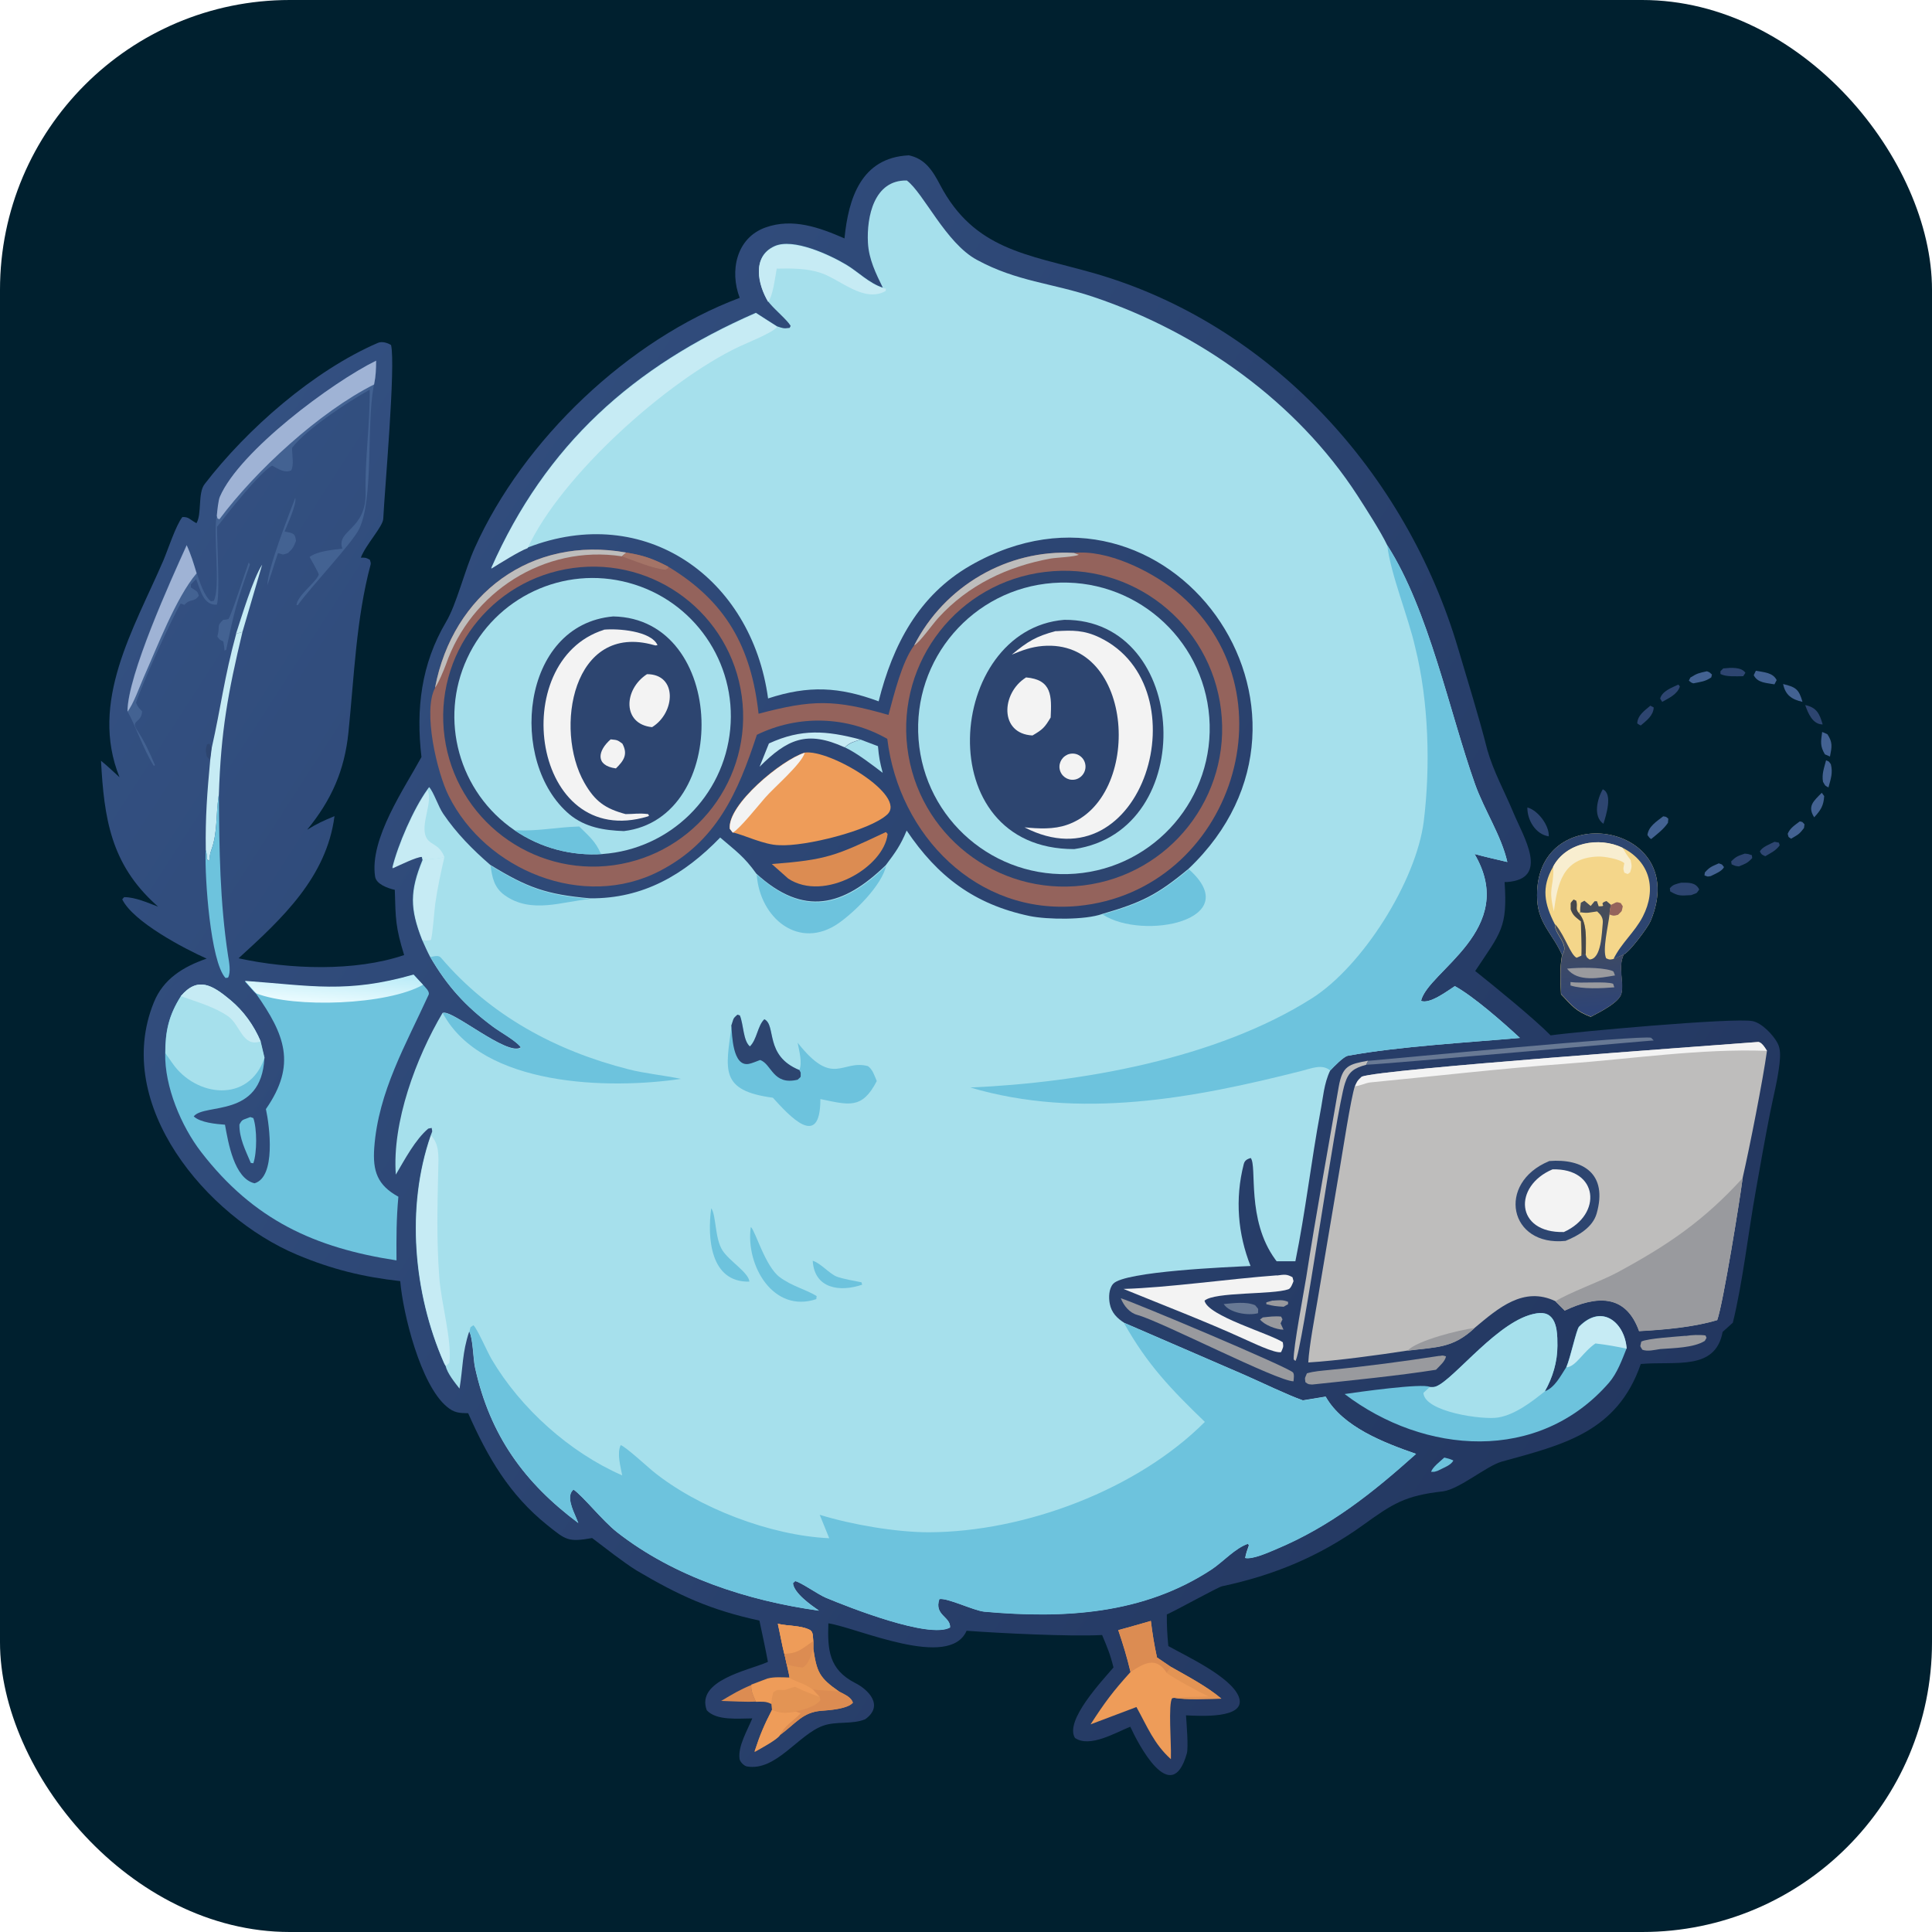 <svg xmlns="http://www.w3.org/2000/svg" version="1.1" xmlns:xlink="http://www.w3.org/1999/xlink" width="1000" height="1000"><g clip-path="url(#SvgjsClipPath1222)"><rect width="1000" height="1000" fill="#00202f"></rect><g transform="matrix(0.879,0,0,0.879,50,50)"><svg xmlns="http://www.w3.org/2000/svg" version="1.1" xmlns:xlink="http://www.w3.org/1999/xlink" width="1024" height="1024"><svg id="Layer_1" xmlns="http://www.w3.org/2000/svg" version="1.1" xmlns:xlink="http://www.w3.org/1999/xlink" viewBox="0 0 1024 1024">
  <!-- Generator: Adobe Illustrator 29.3.1, SVG Export Plug-In . SVG Version: 2.1.0 Build 151)  -->
  <defs>
    <style>
      .st0 {
        fill: url(#linear-gradient2);
      }

      .st1 {
        fill: #436292;
      }

      .st2 {
        fill: #e39454;
      }

      .st3 {
        fill: #a47467;
      }

      .st4 {
        fill: url(#linear-gradient1);
      }

      .st5 {
        fill: #45474c;
      }

      .st6 {
        fill: #94635c;
      }

      .st7 {
        fill: #dc8c52;
      }

      .st8 {
        fill: #999a9e;
      }

      .st9 {
        fill: #9fb3d5;
      }

      .st10 {
        fill: #bebdbc;
      }

      .st11 {
        fill: #ee9c59;
      }

      .st12 {
        fill: #c6ebf4;
      }

      .st13 {
        fill: #a6e0ec;
      }

      .st14 {
        fill: #2d4570;
      }

      .st15 {
        fill: #687994;
      }

      .st16 {
        fill: #f8eed0;
      }

      .st17 {
        fill: #6dc3dd;
      }

      .st18 {
        fill: url(#linear-gradient);
      }

      .st19 {
        fill: #f4d68a;
      }

      .st20 {
        fill: #f3f3f3;
      }
    </style>
    <linearGradient id="linear-gradient" x1="906" y1="218.3" x2="47.1" y2="771.5" gradientTransform="translate(0 1026) scale(1 -1)" gradientUnits="userSpaceOnUse">
      <stop offset="0" stop-color="#233760"></stop>
      <stop offset="1" stop-color="#335081"></stop>
    </linearGradient>
    <linearGradient id="linear-gradient1" x1="140.3" y1="510.7" x2="138.9" y2="493.1" gradientTransform="translate(0 1026) scale(1 -1)" gradientUnits="userSpaceOnUse">
      <stop offset="0" stop-color="#bcecf8"></stop>
      <stop offset="1" stop-color="#e7fafe"></stop>
    </linearGradient>
    <linearGradient id="linear-gradient2" x1="878" y1="540.7" x2="882.7" y2="487.6" gradientTransform="translate(0 1026) scale(1 -1)" gradientUnits="userSpaceOnUse">
      <stop offset="0" stop-color="#464d5a"></stop>
      <stop offset="1" stop-color="#2e4476"></stop>
    </linearGradient>
  <clipPath id="SvgjsClipPath1222"><rect width="1000" height="1000" x="0" y="0" rx="150" ry="150"></rect></clipPath></defs>
  <path class="st18" d="M477.9,34.5c9.9,1.9,14.4,9.1,18.8,17.5,20.1,38.2,51.4,40.9,89.6,51.7,105,29.7,185,118.1,215.5,221.5,5.7,19.4,12.1,39.6,17.1,59.4,3.7,13,10.3,24.8,15.4,37.1,5.8,14,21.7,39-3.8,40.8h-1.4c1.8,27-2.2,29.6-17.3,52.4,11.2,8.9,35,28.3,44.4,37.9,13.5-2,108.1-10.6,118.9-8.4,5.5,1.1,12,8,14.6,12.7,2.1,3.8,1.7,8.1,1.3,12.3-1.1,9.7-3.7,19.6-5.6,29.2-3,15.2-5.7,30.5-8.4,45.8-4.4,24.4-7.7,54.1-13.5,77.6l-6,5.4c-4.3,23.1-27.7,17.1-48.2,18.9-13.9,40.3-46,47.6-81.9,57.5-8.9,2.5-24.7,16.1-34.5,17.5-22.5,2.5-29.6,7.2-47.5,20.1-25.5,18.3-52.2,29.3-82.7,35.8-2.4.5-27.4,14.4-32.5,16.6,0,7.1.2,11.5.9,18.6,10.2,5.8,36.9,18,41.5,29.9,5,13.3-24,11.2-31.1,10.9.3,4.5,1.5,18.7.5,22.4-9.2,32.6-29-6.3-33.3-15.7-8.8,3.5-23.9,12.6-32.6,6.6-6.2-10.2,16-33.6,22.7-41.5-1.9-7.7-3.6-11.7-6.7-19.1-19.3,1-60.5-1.1-79.8-2.5-10.1,23.1-64.1-1.7-81.4-4.4-.5,15.5.2,27.2,15.9,35.2,7.5,3.8,17.1,13.2,5.8,21.3-7.7,3.2-17,1-24.8,3.8-14.7,5.3-27.7,26.9-44.8,24-1.8-.3-4.2-2.8-4.4-4.5-1-7.5,4.6-16.7,7.5-23.8-8,0-21.1,1.5-26.8-4.8-6.5-17.5,24.4-23.5,35.1-28.1l.9-.4c-1.5-8.1-3.3-16.3-5-24.3-28.9-6.3-47.1-14.6-72.5-29.6-8.1-5.1-18.2-13.1-26-19-14.2,2.5-15.4,1.2-26.4-7.6-22.5-18.1-35.1-40-46.6-65.9-5.3-.1-8.3-.2-12.6-3.9-15.4-12.8-25.8-54.7-27.4-73.9-21.5-2.4-40-6.8-60.9-15.6-53-22.3-108.7-88.2-84.2-148.5,5.6-13.9,17.3-21,31.1-25.8-13.2-5.9-43.2-21.6-49.7-34.9l1.1-1.3c6.6,0,13.6,3.2,20,5.6l-1.3-1.2c-26.6-24-30.5-51.1-32.3-84.7,3.4,2.7,7.6,6.7,10.9,9.7-17.9-44.4,8.3-87.1,25.8-127.6,2.8-6.6,7.3-20.6,11.2-25.6,3.8-.2,4.1,1.3,8.3,3.6,3.3-5.5.7-17.7,4.8-23,25-32.5,64.1-66.8,102.1-83.2,2.4-1,5.7,0,7.7,1.3,2.8,12-3.8,85.6-4.6,102.3-.2,4.6-10.3,15.2-13.2,22.9,2.9,0,2.8-.1,5.3,1.2.2.7.7,1.9.5,2.7-8.6,32.1-9.7,66-13.1,99-2.3,22.5-10,39.8-24.3,57.3,6.4-3.9,9.2-5.1,16.1-8-4.7,36-30.8,60.3-56.5,83.7,29.6,6.5,68.5,8,97.5-1.9-5.1-16.6-5-21-5.5-38.4-4.1-.9-10.9-3.3-11.6-7.8-3.4-22.2,17.3-52,27.3-70.4-3.3-28.3-.2-54.7,14.5-79.6,6.2-10.4,10.9-30.3,16.9-43.6,28.6-63.7,90.5-122.6,156-147.2-6-15.7-2.1-35.2,15.1-41.4,16.1-5.8,31.9,0,46.6,6.4,2.3-23.5,9.8-47.5,37.7-48.9Z"></path>
  <path class="st13" d="M463.1,112.8c-4.2-8.6-8.4-17-8.9-26.8-.8-15.3,3.6-37,22.9-36.6,9.9,7.4,22.9,36.8,41.2,46.7,23.7,12.9,44.2,13.6,68.8,21.9,61.9,20.8,119.5,61.6,155.3,116.8,4.9,7.6,13.8,21.4,17.6,29.4,24.5,38.1,36.7,98.5,51.7,140.7,5.5,15.4,15.5,30.3,19,45.8-6.4-1.5-13-3-19.3-4.7,26.2,44.5-27.7,69.1-31.5,86.5,5.1,2,15.3-5.7,19.9-8.7,11.1,6.1,28.6,21.5,38.3,30.5-29.3,2.6-71.6,5-101.3,10.5-2.6.5-8.3,6.5-10.4,8.7-3.7,7.6-4.2,16.2-5.8,24.4-5.4,29-8.8,59.1-14.7,87.9h-11c0,.1-.8-1-.8-1-17.2-23.5-10.6-55-14.5-59.8-1.8.6-3.5,1.2-4.1,3.6-5.3,20.7-3.4,41.3,4,60-12.6.6-74.3,3.1-80.9,10.5-2.6,2.9-2.7,8.1-2,11.7,1,5.3,4.3,8.6,8.6,11.3l70.7,30.6c9.6,4.2,25,11.7,34.4,15l13.4-2.2c10.1,17.9,34.5,27.2,53.2,33.7-25.7,23-50.3,42.7-82.6,56.2-4.3,1.8-13.5,6-18,5.1.7-3.3,1.1-4.3,2.2-7.4l-.5-1c-7.5,2.5-14.6,10.5-21.3,15-40.4,26.7-87.3,29.2-134,25-6.3-.6-21.8-8.3-26.5-7.4-3.2,9.6,6.7,10.3,6.3,16.7-12.2,6.9-59.7-11.9-73.1-17.5-4.6-1.9-14.8-9.2-18.1-9.8l-1.3,1.2c.5,5.9,10.7,13,15.3,16.2-41.9-5.8-85.3-19.9-118.9-46.2-8.6-6.8-19.7-20.9-25.6-25.1-4.5,3.5-.5,11.9,1.4,16.3l1.4,3.4c-31.6-23.6-52-51.4-60.8-91.6-1.1-5-1.2-17.4-3.4-21.1-4.2,12.6-3.6,21.1-5.7,33.6-2.8-3.6-7.2-9-8.2-13.4-.3-.5-.8-1.2-1.1-2-17.9-40.9-22.3-91.5-7.7-133.6,1.1-3.1,1.1-1.6.6-4.5l-2,.4c-7.7,6.5-13.9,18.3-19.1,27.1-2.3-30.9,12-69,27.5-95.2,5-2.8,38.5,26,46.1,20.2-3.1-4.1-12.1-8.9-16.5-12.2-16.2-12-27-24-37-41.2-1.7-3.2-3.2-6.7-4.7-10-7.2-18.4-7.2-28.6.3-46.9l-.5-2.1c-3.2-.1-13.6,5.1-17.3,6.7,3.3-13.6,12.5-34.7,20.6-46l1.1-1.5c2.7,2.9,5.4,11.5,8.3,15.7,7.7,11.4,17.4,21.2,27.7,30.1,22,13.5,33,17.4,58.7,19.7,31.3.3,55.5-13.9,76.7-35.8,9.4,8.1,14,11.1,21.3,21.3,28,25.5,51.2,19.2,76.2-5,5.7-7.6,8.6-11.5,12.3-20.4,18.2,27,39.7,43.4,72.3,50.3,10.6,2.2,33,2.4,42.9-1.2,23.1-6.7,32.3-11.2,50.8-26.6,97.6-92.7-11.9-245.4-128.4-178.6-30.5,17.5-45.8,46.8-54.1,80-23.3-8.6-41.3-9.5-65.1-1.7-9.7-71.1-72.5-115.7-141.7-88.8-4.8,1.7-16.6,9.1-21.4,12.1,32.2-72.9,83.8-118.9,155.9-150.4,4.1,2.7,8.3,5.3,12.5,8,3.5,1.1,3.7,1.4,7.4.9l.6-1.2c-2.3-3.7-8.6-8.8-12.4-13.3l-.8-1c-6-9.9-9.9-26.4,3.6-32.6,11-5.1,32.7,5.1,42.4,10.9,7,4.2,13.4,10.9,21.5,13.5Z"></path>
  <path class="st17" d="M605.3,722.2l70.7,30.6c9.6,4.2,25,11.7,34.4,15l13.4-2.2c10.1,17.9,34.5,27.2,53.2,33.7-25.7,23-50.3,42.7-82.6,56.2-4.3,1.8-13.5,6-18,5.1.7-3.3,1.1-4.3,2.2-7.4l-.5-1c-7.5,2.5-14.6,10.5-21.3,15-40.4,26.7-87.3,29.2-134,25-6.3-.6-21.8-8.3-26.5-7.4-3.2,9.6,6.7,10.3,6.3,16.7-12.2,6.9-59.7-11.9-73.1-17.5-4.6-1.9-14.8-9.2-18.1-9.8l-1.3,1.2c.5,5.9,10.7,13,15.3,16.2-41.9-5.8-85.3-19.9-118.9-46.2-8.6-6.8-19.7-20.9-25.6-25.1-4.5,3.5-.5,11.9,1.4,16.3l1.4,3.4c-31.6-23.6-52-51.4-60.8-91.6-1.1-5-1.2-17.4-3.4-21.1.9-3.2,0-2.2,2.4-3.8,2.2,1.9,7.8,15,10.7,20,17.1,29,46,54.9,76.9,68.4-1-5.3-3.2-13-.9-17.8,2.2.3,15.9,12.8,18.8,15.2,26.7,21.8,69.7,38.1,104,39.6l-5.6-13.8c18.7,5.8,45,10.3,64.3,10.3,56.4-.2,122.6-25,162.5-65-19.7-19-33.8-33.6-47.5-58Z"></path>
  <path class="st17" d="M760,264.2c24.5,38.1,36.7,98.5,51.7,140.7,5.5,15.4,15.5,30.3,19,45.8-6.4-1.5-13-3-19.3-4.7,26.2,44.5-27.7,69.1-31.5,86.5,5.1,2,15.3-5.7,19.9-8.7,11.1,6.1,28.6,21.5,38.3,30.5-29.3,2.6-71.6,5-101.3,10.5-2.6.5-8.3,6.5-10.4,8.7-4.7-4.1-11.1-1.2-16.8.2-63.7,16.2-130.8,28.8-195.1,9.8,65.4-2.9,144.9-16.9,201.1-52.5,30-19,61.5-69.2,65.9-104.3,4-32.2,2.9-70.6-5-102.2-4-18-14.5-43.1-16.5-60.3Z"></path>
  <path class="st12" d="M232.4,278c32.2-72.9,83.8-118.9,155.9-150.4,4.1,2.7,8.3,5.3,12.5,8-3.2,3.7-17.1,9.1-22.6,11.7-42,19.9-104.5,75.6-124.4,118.6-4.8,1.7-16.6,9.1-21.4,12.1Z"></path>
  <path class="st17" d="M196.6,506.6c2.5-.3,4.7-1.3,6.3.6,28.9,33.9,67.5,54.7,110.4,65.6,9.4,2.4,20.6,3.5,30.8,5.6-42.1,6.3-116.9,4.7-140.2-38.6,5-2.8,38.5,26,46.1,20.2-3.1-4.1-12.1-8.9-16.5-12.2-16.2-12-27-24-37-41.2Z"></path>
  <path class="st12" d="M197,611.9c4.7,4.8,4.4,11.7,4.2,18.6-.5,22.4-1.1,42.4.6,64.9,1.1,15,7.6,37.4,5.9,50.2l-2,1.9c-.3-.5-.8-1.2-1.1-2-17.9-40.9-22.3-91.5-7.7-133.6Z"></path>
  <path class="st17" d="M464.9,452.9c-2.4,11.3-18.2,27-27.9,33.8-23.2,16.2-46.5-2.7-48.3-28.7,28,25.5,51.2,19.2,76.2-5Z"></path>
  <path class="st17" d="M592.4,481.6c23.1-6.7,32.3-11.2,50.8-26.6,33.6,29.9-27,42.2-50.8,26.6Z"></path>
  <path class="st12" d="M395.5,121c-6-9.9-9.9-26.4,3.6-32.6,11-5.1,32.7,5.1,42.4,10.9,7,4.2,13.4,10.9,21.5,13.5l1.8.3-.2,1.4c-12.9,7.1-26.5-6.8-38.2-10.7-8-2.7-17.5-2.7-25.9-2.5-1.1,5.7-2.1,15.6-5.1,19.7Z"></path>
  <path class="st12" d="M192.2,449.8c2.5-1.1,8-.6,12.6-2-2.2,9.7-4,17.7-5.4,27.6-.7,5.3-1.4,16.9-2.5,21.2-2.6.4-2.5.5-5,0-7.2-18.4-7.2-28.6.3-46.9Z"></path>
  <path class="st12" d="M174.3,454.4c3.3-13.6,12.5-34.7,20.6-46,3.1,6.6-3.5,18.6-1.4,26.2,1.8,6.6,7.9,4.4,11.3,13.2-4.6,1.4-10.1.9-12.6,2l-.5-2.1c-3.2-.1-13.6,5.1-17.3,6.7Z"></path>
  <path class="st17" d="M232,452.8c22,13.5,33,17.4,58.7,19.7-16.1,1.3-34.7,9.1-50.5-2.3-6.1-4.4-7.3-10.4-8.2-17.3Z"></path>
  <path class="st17" d="M373.7,547.2c1.5-4.2.7-4.1,3.7-6.6l1.4.5c2.2,5.4,1.9,14.9,5.9,18.2,4.2-4.1,4.5-12.2,8.5-16,7.2,3.5-.1,21.5,20.6,29.9,1.9-4.4-.1-11.2-1-16.1,21,26.7,26,9.7,41.4,13.8,2.8,2,3.8,5.5,5.2,8.8-8.7,16.9-16.5,14-33.2,10.6,0,30.3-18.4,9.7-28-.8-31.6-4.2-27.7-16.6-24.3-42.3Z"></path>
  <path class="st14" d="M373.7,547.2c1.5-4.2.7-4.1,3.7-6.6l1.4.5c2.2,5.4,1.9,14.9,5.9,18.2,4.2-4.1,4.5-12.2,8.5-16,7.2,3.5-.1,21.5,20.6,29.9l.8,1.5c-.1,3.3.5,2-1.8,4.2-14.7,3.5-15.2-9.3-22.1-11.6-1.6.6-5.2,2.1-6.7,2.3-9.5,1.7-9.8-17.1-10.2-22.4Z"></path>
  <path class="st17" d="M385.3,665.7c2.6,2.1,8.4,23.2,17,29.5,7.5,5.5,15.2,7.1,21.7,11.1l-.2,1.8c-25.3,8.5-41.7-19.8-38.6-42.3Z"></path>
  <path class="st17" d="M362,654.7c2.9,4.2,2,17.8,6.6,24.8,4.2,6.4,15.4,13,15.8,18.3-23.2.6-24.8-26.1-22.5-43.1Z"></path>
  <path class="st17" d="M421.6,685.5c4.5,1.2,9.9,7.6,14.1,9.3,3.2,1.3,11.1,2.7,14.7,3.4l.4,1.4c-13.1,4.5-28.1,2.4-29.1-14Z"></path>
  <path class="st6" d="M199.3,348c10.5-55.1,56.7-89.6,112.6-79.5,10,1.6,15.7,3.6,24.7,8.3,33.9,20.4,48.9,47.3,53.2,86.6,31.8-8.4,44.5-8.5,76.5.7,3.2-11.8,7.9-31.3,15.1-40.9,17.8-35,54.9-56.7,94.1-54.5,19.4-2.1,44.9,10.4,59.6,22.2,72.3,58.1,33.9,177-57.3,185.7-59.4,5.6-105.4-41.8-112.2-98.4-23.6-13.5-52.4-14.3-76.8-2.4-11.1,33.9-23.6,62.8-57.2,80.2-44.9,23.3-102.5-.4-124.3-44.3-6.9-13.8-15.3-49.9-8-63.5Z"></path>
  <path class="st10" d="M199.3,348c10.5-55.1,56.7-89.6,112.6-79.5l-2.6,2.2c-45.9-7-88.9,21.3-103.6,63.7-1,2.8-4.7,11.7-6.4,13.6Z"></path>
  <path class="st10" d="M481.4,323.2c17.8-35,54.9-56.7,94.1-54.5l2.9,1.1c-3,1.3-12.8,1.6-16.5,2.2-25.5,4.6-48.6,15.6-66.2,34.9-3.4,3.7-10.9,14.4-14.3,16.3Z"></path>
  <path class="st3" d="M311.9,268.5c10,1.6,15.7,3.6,24.7,8.3l-.2,1-1.5.8c-7.1-.6-18.6-5.4-25.6-7.9l2.6-2.2Z"></path>
  <path class="st14" d="M558.6,279.9c51-6.2,97.3,30.1,103.5,81.1,6.2,51-30.1,97.3-81.1,103.5-51,6.2-97.4-30.1-103.6-81.1-6.2-51,30.1-97.4,81.1-103.5Z"></path>
  <path class="st13" d="M563.2,286.4c47.2-3.5,88.4,31.9,92,79.1,3.6,47.2-31.8,88.5-79,92.1-47.3,3.6-88.6-31.8-92.2-79.1-3.6-47.3,31.9-88.6,79.2-92.1Z"></path>
  <path class="st14" d="M569.8,308.1c73.8-.5,79.8,124.2,5.9,135-86.2.2-75.6-129.3-5.9-135Z"></path>
  <path class="st20" d="M564.9,314.8c9.7-.6,16.5-.7,25.7,3.7,61.2,29.5,25.5,147.7-44.2,111.8,8.2.8,17.2,1.3,25.1-1.5,44.8-15.4,40.1-109.8-14.4-105.3-6.9.6-11.9,2.5-18.2,5.1,9.4-7.8,14.3-10.8,26-13.9Z"></path>
  <path class="st20" d="M547.2,342c15.5,1.3,15.2,11.1,14.6,23.6-3.5,5.9-4.7,7.1-10.7,10.6-19.6-1-18.5-24.9-3.9-34.1Z"></path>
  <path class="st20" d="M571.6,387.5c2.6-1.1,5.6-.8,7.8,1,2.2,1.7,3.3,4.6,2.8,7.4-.5,2.8-2.5,5.1-5.1,6-3.9,1.3-8.1-.7-9.6-4.5-1.5-3.8.3-8.1,4-9.8Z"></path>
  <path class="st14" d="M280.5,277.6c48.3-6.6,92.8,27.2,99.4,75.5,6.6,48.3-27.2,92.8-75.5,99.5-48.3,6.6-92.9-27.2-99.5-75.5-6.6-48.3,27.2-92.9,75.6-99.5Z"></path>
  <path class="st13" d="M246.1,432c-32.8-22.4-44.6-65.2-27.9-101.2,16.6-36,56.8-54.9,95.1-44.5,38.3,10.3,63.6,46.8,59.8,86.3-3.8,39.5-35.5,70.5-75.1,73.4-18.4,1.3-36.7-3.6-51.9-14Z"></path>
  <path class="st17" d="M246.1,432c14.5.7,24.1-1.8,38.1-2.2,5.6,5.6,9.6,8.7,12.7,16l1.1.2c-18.4,1.3-36.7-3.6-51.9-14Z"></path>
  <path class="st14" d="M304.2,306.1c67.2,1.2,69.3,118.9,6.3,126.4-11.6-.4-22.8-2.2-32-9.8-36.4-30.6-28.9-111.8,25.7-116.6Z"></path>
  <path class="st20" d="M298.7,313.9c8.3-.8,27.8.7,31.6,9.1-1.4.2-.8.3-2,0-48.1-13.7-59,49.6-41.1,81,6.3,11.1,12.4,15.3,24.3,18.5,5.5,0,7.3-.7,13.3,0l.5,1c-.3.1-.5.2-.8.4-68.1,20.4-83.5-91.6-25.8-109.9Z"></path>
  <path class="st20" d="M324.1,340.1c18,0,16.8,22.7,3,31.2-17.5-1.7-17-22.1-3-31.2Z"></path>
  <path class="st20" d="M302.8,378.5c3.7.4,3.7.2,6.8,2.5,3.4,6.3.9,10-3.8,14.6-12.4-1.7-10.7-10.5-3.1-17.1Z"></path>
  <path class="st10" d="M741,582.7c1.5-3.3,1.4-3.1,4-5.6,12-4.5,204.9-18.2,233.2-20.4,2.1-.2,4.2,3.3,5.4,5.2-2.4,17.3-10.3,57.3-14.3,74.7-1.6,12.6-11.5,74.1-15,83.8-14,4.2-31.3,5.7-46,6.5-8-22.3-25.4-20.8-43.8-12.1l-5.5-5.5c-18.8-8.9-33.6,4.1-47.5,15.7-12.9,12-22,11.2-39.6,13.4-16.8,2.6-41.5,6-58.4,7,.5-9.7,3.9-27.3,5.6-37.5l12.9-76.5c1.5-8.5,6.6-42.1,9-48.9Z"></path>
  <path class="st8" d="M969.3,636.7c-1.6,12.6-11.5,74.1-15,83.8-14,4.2-31.3,5.7-46,6.5-8-22.3-25.4-20.8-43.8-12.1l-5.5-5.5c8-5.1,26.5-11.7,36.1-16.8,30.4-16.4,51.2-30.6,74.3-55.9Z"></path>
  <path class="st20" d="M741,582.7c1.5-3.3,1.4-3.1,4-5.6,12-4.5,204.9-18.2,233.2-20.4,2.1-.2,4.2,3.3,5.4,5.2-39.6-1.4-78.9,4.7-118.4,7.6-38.4,2.8-76.9,7.3-115.2,11-2.9.3-6.3,2.2-9,2.2Z"></path>
  <path class="st8" d="M771.9,738.5c5.5-6.1,31-12.4,39.6-13.4-12.9,12-22,11.2-39.6,13.4Z"></path>
  <path class="st14" d="M855.3,626.8c19.9-1.6,34.7,7.4,28,30.9-2.3,8.1-10.7,13-18.3,16.1-33.3,3.5-40.8-34-9.8-46.9Z"></path>
  <path class="st20" d="M857.3,631.7c27-.8,29.7,26.5,6.7,36.9-28.7.7-29.9-27.1-6.7-36.9Z"></path>
  <path class="st17" d="M186.6,517l5.6,6c1.2,1.4,4.2,4,3.3,5.9-13.3,29.2-29.6,57-32,90-1,13.8,1.8,22.1,14.2,28.9-1.2,13.3-1.2,24.1-1.1,37.5-48.2-7.4-84.2-23.8-115.1-63.9-11.7-15.2-21.5-38.5-21.1-58,0-13.1,2.1-22.4,9.1-33.5,10-11.8,18.5-6.6,29.2,2.3,7.8,6.5,13.8,14.9,17.8,24.3l2.3,9.7c-1.8,35.6-35.3,26.3-41.6,34.3,3.9,3.7,13.2,4.5,18.4,4.9,1.9,10.5,5.4,31.7,17.4,34.5,12.7-3.7,8.9-33.6,6.7-43.7,18.3-26.3,11-44-5.7-67.8-.8-.6-5.7-6.3-6.7-7.4,39,2.8,59.9,7.5,99.2-3.7Z"></path>
  <path class="st13" d="M49.6,529.7c10-11.8,18.5-6.6,29.2,2.3,7.8,6.5,13.8,14.9,17.8,24.3l2.3,9.7c-9.3,27.1-40.5,22.9-54.1,3.4l-4.3-6.1c0-13.1,2.1-22.4,9.1-33.5Z"></path>
  <path class="st12" d="M49.6,529.7c10-11.8,18.5-6.6,29.2,2.3,7.8,6.5,13.8,14.9,17.8,24.3-10.6,3.8-12-9.7-19.1-14.7-8-5.6-18.8-8.6-27.9-11.9Z"></path>
  <path class="st4" d="M186.6,517l5.6,6c-20.8,11.9-75.6,13.9-98.1,5.1-.8-.6-5.7-6.3-6.7-7.4,39,2.8,59.9,7.5,99.2-3.7Z"></path>
  <path class="st17" d="M785.2,759.9c.6,0,1.2,0,1.8,0,8.6,0,34.5-35.5,56.7-42.4,3.7-1.1,8.6-2.2,11.9.4,4.7,3.6,4.6,12.3,4.6,17.7,0,9.4-2.8,18.7-7.4,26.8,5.9-2.3,9.1-8.8,12.6-14.2,2.5-5.8,5.9-22.2,7.5-23.9,13.7-14,27-2.1,28,12.9-2.7,6.8-5.5,14.5-10.3,20.1-41.5,47.7-108.9,42.3-155.7,6.7,7.4-1.1,45.7-6.5,50.2-4.2Z"></path>
  <path class="st13" d="M785.2,759.9c.6,0,1.2,0,1.8,0,8.6,0,34.5-35.5,56.7-42.4,3.7-1.1,8.6-2.2,11.9.4,4.7,3.6,4.6,12.3,4.6,17.7,0,9.4-2.8,18.7-7.4,26.8-7.6,6.1-17.4,13.7-27.4,15.4-9.1,1.6-43.6-3.3-44.1-14.5l3.8-3.5Z"></path>
  <path class="st12" d="M865.5,748.3c2.5-5.8,5.9-22.2,7.5-23.9,13.7-14,27-2.1,28,12.9-6.6-1.4-11.7-2.3-18.4-3.1-7.6,5.2-11.4,13.6-17.1,14.1Z"></path>
  <path class="st11" d="M416.9,386.3c14.7-2.2,60.8,25.4,48.6,36.5-10.4,9.5-48.5,18.9-63.5,18-9-.1-21.2-6.3-27.5-7.5l-1.7-2.2c-1.5-14.1,30.5-40.6,44.1-44.8Z"></path>
  <path class="st20" d="M374.6,433.4l-1.7-2.2c-1.5-14.1,30.5-40.6,44.1-44.8-2,6.7-17.9,20.2-23.3,26.4-4.2,4.8-14.7,18-19,20.6Z"></path>
  <path class="st1" d="M70.8,246.8c.2-2.5.9-9.3,1.8-11.2,11.6-26.9,66.1-67.4,92-80.1-.1,5.4-.1,8.5-1.2,14l-.3,1.3c-4.2,22.9.1,66-8.5,83.8-4,8.3-28.8,34.5-36.1,44.8h-.8c.6-5.7,11.1-13,13.1-17.8.3-.7-4.5-8.9-5.4-10.5,4.7-3.5,13.5-4.2,19.3-4.9-3.7-11.3,14.3-10.7,13.7-33.4-.5-18.3,2.7-41.3,2.4-60.2-12.6,7-36.9,22.9-45.7,34.2,0,4.6,1.2,10-.5,13.3-3.9,1.8-7.6-.9-11.3-2.8-7.4,4.2-26.4,28.3-32.4,36.1,0,9,1.8,40.3-.1,45.8-8,.4-9.6-8.6-12.2-15.1l-3.1,3.1v1.8c3.5,2.5,3.7,1.7,4.7,4.9-3,4.2-4.9,1.4-8.5,5.4l-2.2-.8c-5.7,9.8-22.5,46.9-26.3,58.4,1.1,2.7,1.7,3,3.6,5.1-.4,7.2-7.1,4.8-2.8,11.3,4.3,6.5,7.3,13.2,10.4,20.4l-.7.4c-6.4-10.1-11-24.4-15.6-32.2,0-21.2,25.7-77.7,34.9-98,2.6,5.6,4.1,10.7,5.9,16.6,1.8,5,4.3,13.5,8.4,16.7l1.7-.3c4.1-7.7-.4-38.6,1.7-50.2Z"></path>
  <path class="st9" d="M70.8,246.8c.2-2.5.9-9.3,1.8-11.2,11.6-26.9,66.1-67.4,92-80.1-.1,5.4-.1,8.5-1.2,14-32.2,16.2-69.7,50.7-91.1,79.4l-1.1-.5-.4-1.6Z"></path>
  <path class="st9" d="M53,264.1c2.6,5.6,4.1,10.7,5.9,16.6-12.1,14.2-23.3,43.6-31.1,61.1-2.2,5-6.4,16.6-9.6,20.3,0-21.2,25.7-77.7,34.9-98Z"></path>
  <path class="st11" d="M601.6,903c6.5-1.7,12.8-3.6,19.2-5.4,1,8,1.9,13.6,3.6,21.5l8.4,5.7c9.7,5.5,21.1,11.5,29.5,18.6-6.9.1-21.6.8-27.7-.5l-1.2.2c-2.5,2.7-.5,27.7-.8,34.4v1.5c-10-9-13.8-19-20.3-30.7l-27,10.2c8.4-13,13.1-19.3,23.5-30.8-2.2-9.2-4.2-15.7-7.2-24.6Z"></path>
  <path class="st7" d="M601.6,903c6.5-1.7,12.8-3.6,19.2-5.4,1,8,1.9,13.6,3.6,21.5l8.4,5.7-2.6,3.5c-6.2-10-13.4-5.9-21.3-.6-2.2-9.2-4.2-15.7-7.2-24.6Z"></path>
  <path class="st2" d="M632.8,924.7c9.7,5.5,21.1,11.5,29.5,18.6-6.9.1-21.6.8-27.7-.5,6.1-.5,14-.5,20.2-.7-5-2.4-20.6-10.7-24.7-13.9l2.6-3.5Z"></path>
  <path class="st2" d="M401.2,899.3c6.2,1.4,13.3.9,18.6,3.5,2.3,1.2,1.9,3.8,2.2,6.7v4.2c2.1,14,3.4,17.3,15.4,25.6,3.5,1.9,6.7,3.1,7.9,6.4-2.8,3.6-13.7,4.5-18.4,4.8-11.4.8-15.2,7.6-24.9,14.5-2.1,2.7-11.4,7.7-14.6,9.5,3.2-9.8,5.6-15.5,10.3-24.6l-.4-3.7c-3.2-1.7-5.5-1.3-9.1-1.3-1.6-3.8-2.9-5.8-2.7-9.8l9.5-3.6c4.2-1.1,8.6-.7,13-.6-.2-2-1.2-5.6-1.6-7.7l-1.4-6.3c-1.3-5.1-2.6-12.4-3.8-17.7Z"></path>
  <path class="st2" d="M401.2,899.3c6.2,1.4,13.3.9,18.6,3.5,2.3,1.2,1.9,3.8,2.2,6.7v4.2c2.1,14,3.4,17.3,15.4,25.6-4.4-.7-10.6-.7-15.6-1.3-5.7-4.2-8.6-3.9-13.8-7-.2-2-1.2-5.6-1.6-7.7l-1.4-6.3c-1.3-5.1-2.6-12.4-3.8-17.7Z"></path>
  <path class="st11" d="M401.2,899.3c6.2,1.4,13.3.9,18.6,3.5,2.3,1.2,1.9,3.8,2.2,6.7-6.7,4.4-8.8,7.3-17.1,7.5-1.3-5.1-2.6-12.4-3.8-17.7Z"></path>
  <path class="st7" d="M405,917c8.3-.2,10.4-3.1,17.1-7.5v4.2c-1.8,4.8-2.4,8.8-6.2,11.3-3.8-.2-5.7-.8-9.5-1.7l-1.4-6.3Z"></path>
  <path class="st7" d="M421.9,938c5,.6,11.2.6,15.6,1.3,3.5,1.9,6.7,3.1,7.9,6.4-2.8,3.6-13.7,4.5-18.4,4.8-11.4.8-15.2,7.6-24.9,14.5-2.1,2.7-11.4,7.7-14.6,9.5,3.2-9.8,5.6-15.5,10.3-24.6,5.7,2.2,7.9,1.8,14,1,4.5-1.1,11.8-2.8,14.4-6.8l-.5-2-3.8-4.2Z"></path>
  <path class="st11" d="M387.5,974.6c3.2-9.8,5.6-15.5,10.3-24.6,5.7,2.2,7.9,1.8,14,1l2.8,1c-5.3,5.4-9.3,7-12.4,13.2-2.1,2.7-11.4,7.7-14.6,9.5Z"></path>
  <path class="st11" d="M408,931.1c5.2,3.1,8.2,2.8,13.8,7l3.8,4.2c-5.9-2.2-8.7-3.2-14.3-5.9-2.6.6-3.6,1-6.1,1.9-4,0-3.9-.6-6.7,1.3-.9,3.2-.9,3.7-1.2,6.9-3.2-1.7-5.5-1.3-9.1-1.3-1.6-3.8-2.9-5.8-2.7-9.8l9.5-3.6c4.2-1.1,8.6-.7,13-.6Z"></path>
  <path class="st20" d="M695,694.2c4.5-.6,5.7-.9,9.2,1l.6,2.3c-.5,1.3-1.5,4.3-3,4.8-9.4,3.3-43.3,1.4-49.4,6.7,1.8,9,38.5,19.4,46.1,24.5.5,3,.2,2.9-1,5.8-3.5,1-17.8-6-22.6-8.1-22.2-10.1-47.5-19.8-70.2-29.1,25.8-.7,62.8-6,90.3-8Z"></path>
  <path class="st7" d="M464.8,433.1l1,1.1c-2.2,19.8-37.4,40.2-58.5,26.3l-9.7-8.6c32.7-2.5,37.6-4.9,67.1-18.8Z"></path>
  <path class="st12" d="M82.1,316.3l3.8-1.1c-8.6,36.1-12.7,58.5-13.9,95.9l-.2,1.1c-1.6,10.8-.5,21.3-4.3,31.6-.8,2.1-.9,4.1-1.2,6.3l-1.4-1c0-2.1,0-3.4-.6-5.4-.3-19.5.8-33.6,2.6-53l.9-7.2c5.4-23.9,7.3-41.2,14.4-67.2Z"></path>
  <path class="st8" d="M603.1,707.6c6.8,1.9,99,40.7,101.4,43.7.9,1.1.4,3.8.3,5.2-9.5,0-78.2-35.4-92-39.1-4.5-1.2-7.9-5.3-9.7-9.8Z"></path>
  <path class="st17" d="M72,411.1c.2,31.7.6,63.3,5.4,94.7.6,3.6,1.8,9.8,0,13l-1.5.2c-9-9.8-12.2-59.7-11.7-73.5v-1.8c.7,2,.7,3.3.7,5.4l1.4,1c.2-2.2.4-4.2,1.2-6.3,3.8-10.2,2.7-20.8,4.3-31.6l.2-1.1Z"></path>
  <path class="st8" d="M790.7,741.6c2.4-.4,1.6-.4,3.9.2-.5,2.9-3.7,5.6-5.9,7.9-22,3.5-50.4,6.3-72.9,8.7-2.3-.2-2.2,0-4-1.4-.4-3.2-.4-1.9.9-5.2,4.4-1.3,8.7-1.5,13.3-2,21.7-2.1,43.3-5,64.8-8.3Z"></path>
  <path class="st10" d="M748.7,567.8l-1.1,2.3c-7.2,2-10.3,4-12.5,10.9-5.4,16.5-25.5,160-29.2,163.5l-1-.9c-.3-6.6,6-39.7,7.4-48.4,5.8-37.4,12.7-74.7,19.1-112,2.2-12.6,6-13.4,17.3-15.5Z"></path>
  <path class="st15" d="M748.7,567.8c16.3-1.4,160.5-15.3,166.7-13.6l1.5,1.6c.3-.2-156.7,13.8-169.3,14.3l1.1-2.3Z"></path>
  <path class="st12" d="M395.9,380.9c19.2-8.8,33.8-7.6,53.9-2.3-4.3,1.4-6,1.6-9.3,4.6-22.3-10.2-33.8-4.8-50.1,11.4l5.5-13.7Z"></path>
  <path class="st8" d="M935.7,729.8c3.1-.6,8.6-.8,11.7-.3l.6,1.4-1,1.8c-6.6,4.1-18.1,4.2-26.2,4.8-3.5.5-7.4,1.6-10.6.4-1.6-2.8-1.3-1.3-.6-4.8,3.8-1.9,20.7-2.9,26.1-3.4Z"></path>
  <path class="st17" d="M90.5,600.9l1.8.6c2.2,6.3,2.2,20.2,0,26.6l-1.5-.2c-3.2-7.6-6.8-14.5-6.7-22.6,1.8-3.4,1.9-2.5,6.4-4.4Z"></path>
  <path class="st13" d="M449.8,378.6l10.3,3.9c.6,6.7,1.1,9.2,2.8,15.7-6.2-4.7-15.2-11.7-22.3-15,3.3-2.9,5-3.1,9.3-4.6Z"></path>
  <path class="st1" d="M117,236.3c.9,3.7-4.6,15.5-6.3,19.8,4.6,1,6.3.7,6.7,5.6-1.7,4.1-1.6,4-4.7,7.1-3.8,1.1-1.9,1.1-5.9,0-1.3,3.9-2.5,7.5-3.7,11.4l-2.5,7.5c-.2-9,12.8-41.9,16.4-51.5Z"></path>
  <path class="st1" d="M89.6,274.4l.7,1.1c-8,22.9-9.2,27.3-14,50.3l-1,.4c-.1-1.5-.2-2.7-.5-4.2l-.2-1.2c-2.2-.9-2-.9-3.5-2.8,1.9-7.2-.8-5.6,3.4-9.9,2.4-.2,1.3,0,3.2-.5,2.6-4.8,9.3-26.3,11.8-33.1Z"></path>
  <path class="st7" d="M385.6,935.3c-.3,3.9,1.1,6,2.7,9.8-6.4.3-14-.2-20.5-.4,6.5-3.9,10.8-6.5,17.8-9.4Z"></path>
  <path class="st15" d="M663.7,711c5.9-.5,13.2-1.6,18.5.7,2.2,2.8,1.8,1.3,1.7,4.7-6,1.6-16.9-.2-20.2-5.4Z"></path>
  <path class="st12" d="M82.1,316.3c3.4-10.4,10-32.4,15.4-40.7l-11.6,39.6-3.8,1.1Z"></path>
  <path class="st8" d="M686.6,718.9c3.8-.4,7-.9,10.9-.5l.8,1.6-1.1,2.4,1.7,3.7c-4.1,0-11.4-2.8-13.8-6l1.6-1.2Z"></path>
  <path class="st17" d="M793.6,801.4c2.5.6,3,.7,5.3,1.7-1.2,2.8-5.8,4.3-9.2,6.1-2.3.7-1.5.6-3.9.6,1-2.9,5.2-6,7.8-8.4Z"></path>
  <path class="st8" d="M692.5,709c3.5-.2,5.8-.7,9.1.7v1.4c-.1,0-2.6,1.5-2.6,1.5-4.6-.3-5.8-.4-10.2-1.5v-1.1s3.8-1.1,3.8-1.1Z"></path>
  <path class="st14" d="M66.8,390.7l-1.9-2.1c-.7-3.5-.9-3.6.1-7.1l1.4-.5,1.2,2.5-.9,7.2Z"></path>
  <path class="st19" d="M863,505.6c-5.2-12.1-13.9-18.4-14.7-32.4-3.4-60.9,91.7-46.6,66.7,12.4-1.4,3.4-12.3,18.2-15.8,19.6-3.5,7.8.2,15.6-1.3,22.8-1.1,5.4-13,11.2-18.1,13.9-8.9-3.4-10.9-6.4-17.5-13.3-.4-7.6-.8-15.6.6-23Z"></path>
  <path class="st0" d="M873.7,480.3c-.3-1.6.1-3.9.3-5.6l2.1-1.2,3.7,3.1,2.3-2.8h1.4s1,3,1,3c6,0-1-1.4,4.6-3.1l2.6,2.2c-.2,1.4-.8,4.2-.8,5.6-.8,6.9-4.3,21.1-2,25.9,2.2,1,2.1.8,4.4.4l6-2.7c-3.5,7.8.2,15.6-1.3,22.8-1.1,5.4-13,11.2-18.1,13.9-8.9-3.4-10.9-6.4-17.5-13.3-.4-7.6-.8-15.6.6-23,4.7-6.5-4.6-12.2-4.2-18.2l.8.9c5.2,6.5,8.3,17.1,11.9,18.9l2.7-1.2c1.2-1.2.4-.7,2.6-1,0-8.2,1.1-18.3-3.9-24l.8-.8Z"></path>
  <path class="st19" d="M873.7,480.3c4.6.7,5.3.1,9.9-.5,2.2,2,3.6,3.8,3.3,6.9-.6,5.5-.7,21.2-7.8,21.4-1.9-1.5-1.4-.8-2.3-3,0-8.2,1.1-18.3-3.9-24l.8-.8Z"></path>
  <path class="st8" d="M865.9,513.5c6.7-.7,19.5-.9,26,1.1,1.7.5,1.3.7,2.2,2.9-8.9,1.5-22.1,4.2-28.2-4Z"></path>
  <path class="st8" d="M867.8,521.4c7.1.9,20.7-.6,25.2,1l.7,2.1c-7.4.6-18.9,1.2-25.8-1.1v-2.1Z"></path>
  <path class="st14" d="M863,505.6c-5.2-12.1-13.9-18.4-14.7-32.4-3.4-60.9,91.7-46.6,66.7,12.4-1.4,3.4-12.3,18.2-15.8,19.6l-6,2.7c4.6-9.5,12.5-15.8,17.3-25.1,8.2-16,4.4-32.2-12-40.5-13.9-6.6-33.4-3-40.9,11.3-7,12.2-5.1,21.7,1.1,33.8-.4,6,8.9,11.7,4.2,18.2Z"></path>
  <path class="st16" d="M857.6,453.6c7.5-14.4,27-18,40.9-11.3,1.7,2.8,2.7,4.6,4.8,7.2.7,3.7.9,3.7-.3,7.3l-1.4,1-2-.8c-.9-2.6-.5-2.9,0-5.6-2.7-2.5-12.1-4.1-15.7-3.9-20.8.8-23.6,16.1-25.8,32.3-3.5-14.9,0-13.1-.3-26.2Z"></path>
  <path class="st5" d="M873.9,485.6c-3-2.5-4.6-3.3-5.9-7,.2-4.6-.7-3,1.7-5.8l1.6.7c1.1,4-.9,4.5,1.7,7.5,5,5.8,3.9,15.9,3.9,24-2.2.3-1.4-.2-2.6,1,.3-5.8-.2-14.4-.3-20.4Z"></path>
  <path class="st6" d="M891.6,476c3.8-1.7,2.9-2,5.9-1.1l1.2,1.9c-.9,3.7,0,2.1-2.8,5-2.7.7-2.5.7-5.1-.2,0-1.3.6-4.1.8-5.6Z"></path>
  <path class="st14" d="M932.9,462.9c4.4,0,8.7-.4,10.8,4-2.1,2.9-.8,1.7-4.7,3.3-6,.3-7.4.8-12.4-2.2l-.2-1.8c1.8-2.3,3.7-2.5,6.6-3.3Z"></path>
  <path class="st14" d="M842.5,418.6c6.1,1.5,13,10.6,12.6,17-7.8-1.2-12.7-9.6-12.6-17Z"></path>
  <path class="st14" d="M886.9,407.9c6.1,2.6,1.9,15.5.4,20.3-6.3-4.3-3.6-14.8-.4-20.3Z"></path>
  <path class="st1" d="M922.5,423.8c2.1.4,1.3,0,3,1.4l-.2,2.4c-2.4,3.7-6.4,6.7-9.9,9.6-1.3-.9-1.2-1.1-2.2-2.4.7-5.1,5.3-7.9,9.3-11Z"></path>
  <path class="st1" d="M977.1,338.1c4.7.9,10,1,12.2,5.5l-1.3,2.5c-4.8-.9-9.9-.8-12.2-5.4l1.3-2.7Z"></path>
  <path class="st1" d="M1016,374.1c.9.3,2.2.9,3.2,1.4,3.2,4.9,2.6,7.3,1.5,13.1l-3-1.3c-2.9-4.9-2.4-7.4-1.6-13.2Z"></path>
  <path class="st14" d="M958.1,336.7c4-.4,10.4-1,12.8,2.6l-1.3,2c-4.1,0-10,.5-13.4-1.3v-1.6c-.1,0,1.8-1.8,1.8-1.8Z"></path>
  <path class="st1" d="M1018.3,390.8c2.2.9,1.4.4,2.9,2.3,1.3,5.1,0,8.6-1.4,13.7-2.5-1.4-1.6-.7-3.2-3.3-.8-4.6.6-8,1.8-12.7Z"></path>
  <path class="st1" d="M1015.9,410l1.4,1.9c-.4,5.8-2,8.2-5.9,12.5-4.2-6.6-.3-9.6,4.5-14.5Z"></path>
  <path class="st1" d="M948.2,338.4c2,.7,1.3.5,3,1.9l-.4,1.7c-3.6,2.5-6.2,2.6-10.5,3.5-1.5-.4-1.4-.6-2.7-1.6l.9-1.8c4.2-2.6,4.8-2.6,9.7-3.7Z"></path>
  <path class="st14" d="M970.7,445.8c2.2.2,1.8.2,4,.9l.2,1.7c-2.9,3.1-3.8,3.2-7.8,4.9-2.5-.3-1.9-.2-4.3-1.2l-.3-1.7c3-3.1,4-3.2,8.2-4.7Z"></path>
  <path class="st1" d="M993.1,345.9c7.4,1.8,9.3,3,11.4,10.5-6.4-1.4-10.1-4.1-11.4-10.5Z"></path>
  <path class="st14" d="M915,358.7l1.9,1c-.2,4.8-4.2,7.7-7.6,10.6-.7-.2-1.5-.8-2.1-1.2.2-4.8,4.4-7.6,7.8-10.5Z"></path>
  <path class="st1" d="M1003,426.8c2,.5,1,0,2.7,1.7l-.3,2.2c-2.8,3.7-3.4,3.8-7.6,6.3-2-1.4-1.3-.5-2-2.9,1.3-3.3,4.2-5.1,7.1-7.3Z"></path>
  <path class="st14" d="M988,438.8l2.6.5.5,1.6c-2.5,3.3-4.8,4.2-8.5,6.4-2.1-1-2.1-.8-3.2-2.8,1.4-2.7,5.7-4.2,8.7-5.7Z"></path>
  <path class="st14" d="M931.4,346.2l.9,1.1c-1.2,4.5-6.6,7-10.4,9.1l-1.2-1.9c1.1-4.4,6.9-6.5,10.8-8.3Z"></path>
  <path class="st14" d="M1006.1,358.3c6.9,1.4,8.5,5.3,10.3,11.4-6,0-8.6-6.7-10.3-11.4Z"></path>
  <path class="st1" d="M955.2,451.5c2.6.9,1.5.3,3.1,2.2-1.2,2.5-5.1,3.9-7.8,5.3-2.3.4-1.4.4-3.7-.4l.2-1.7c2.9-3.3,4-3.5,8.2-5.4Z"></path>
</svg></svg></g></g></svg>